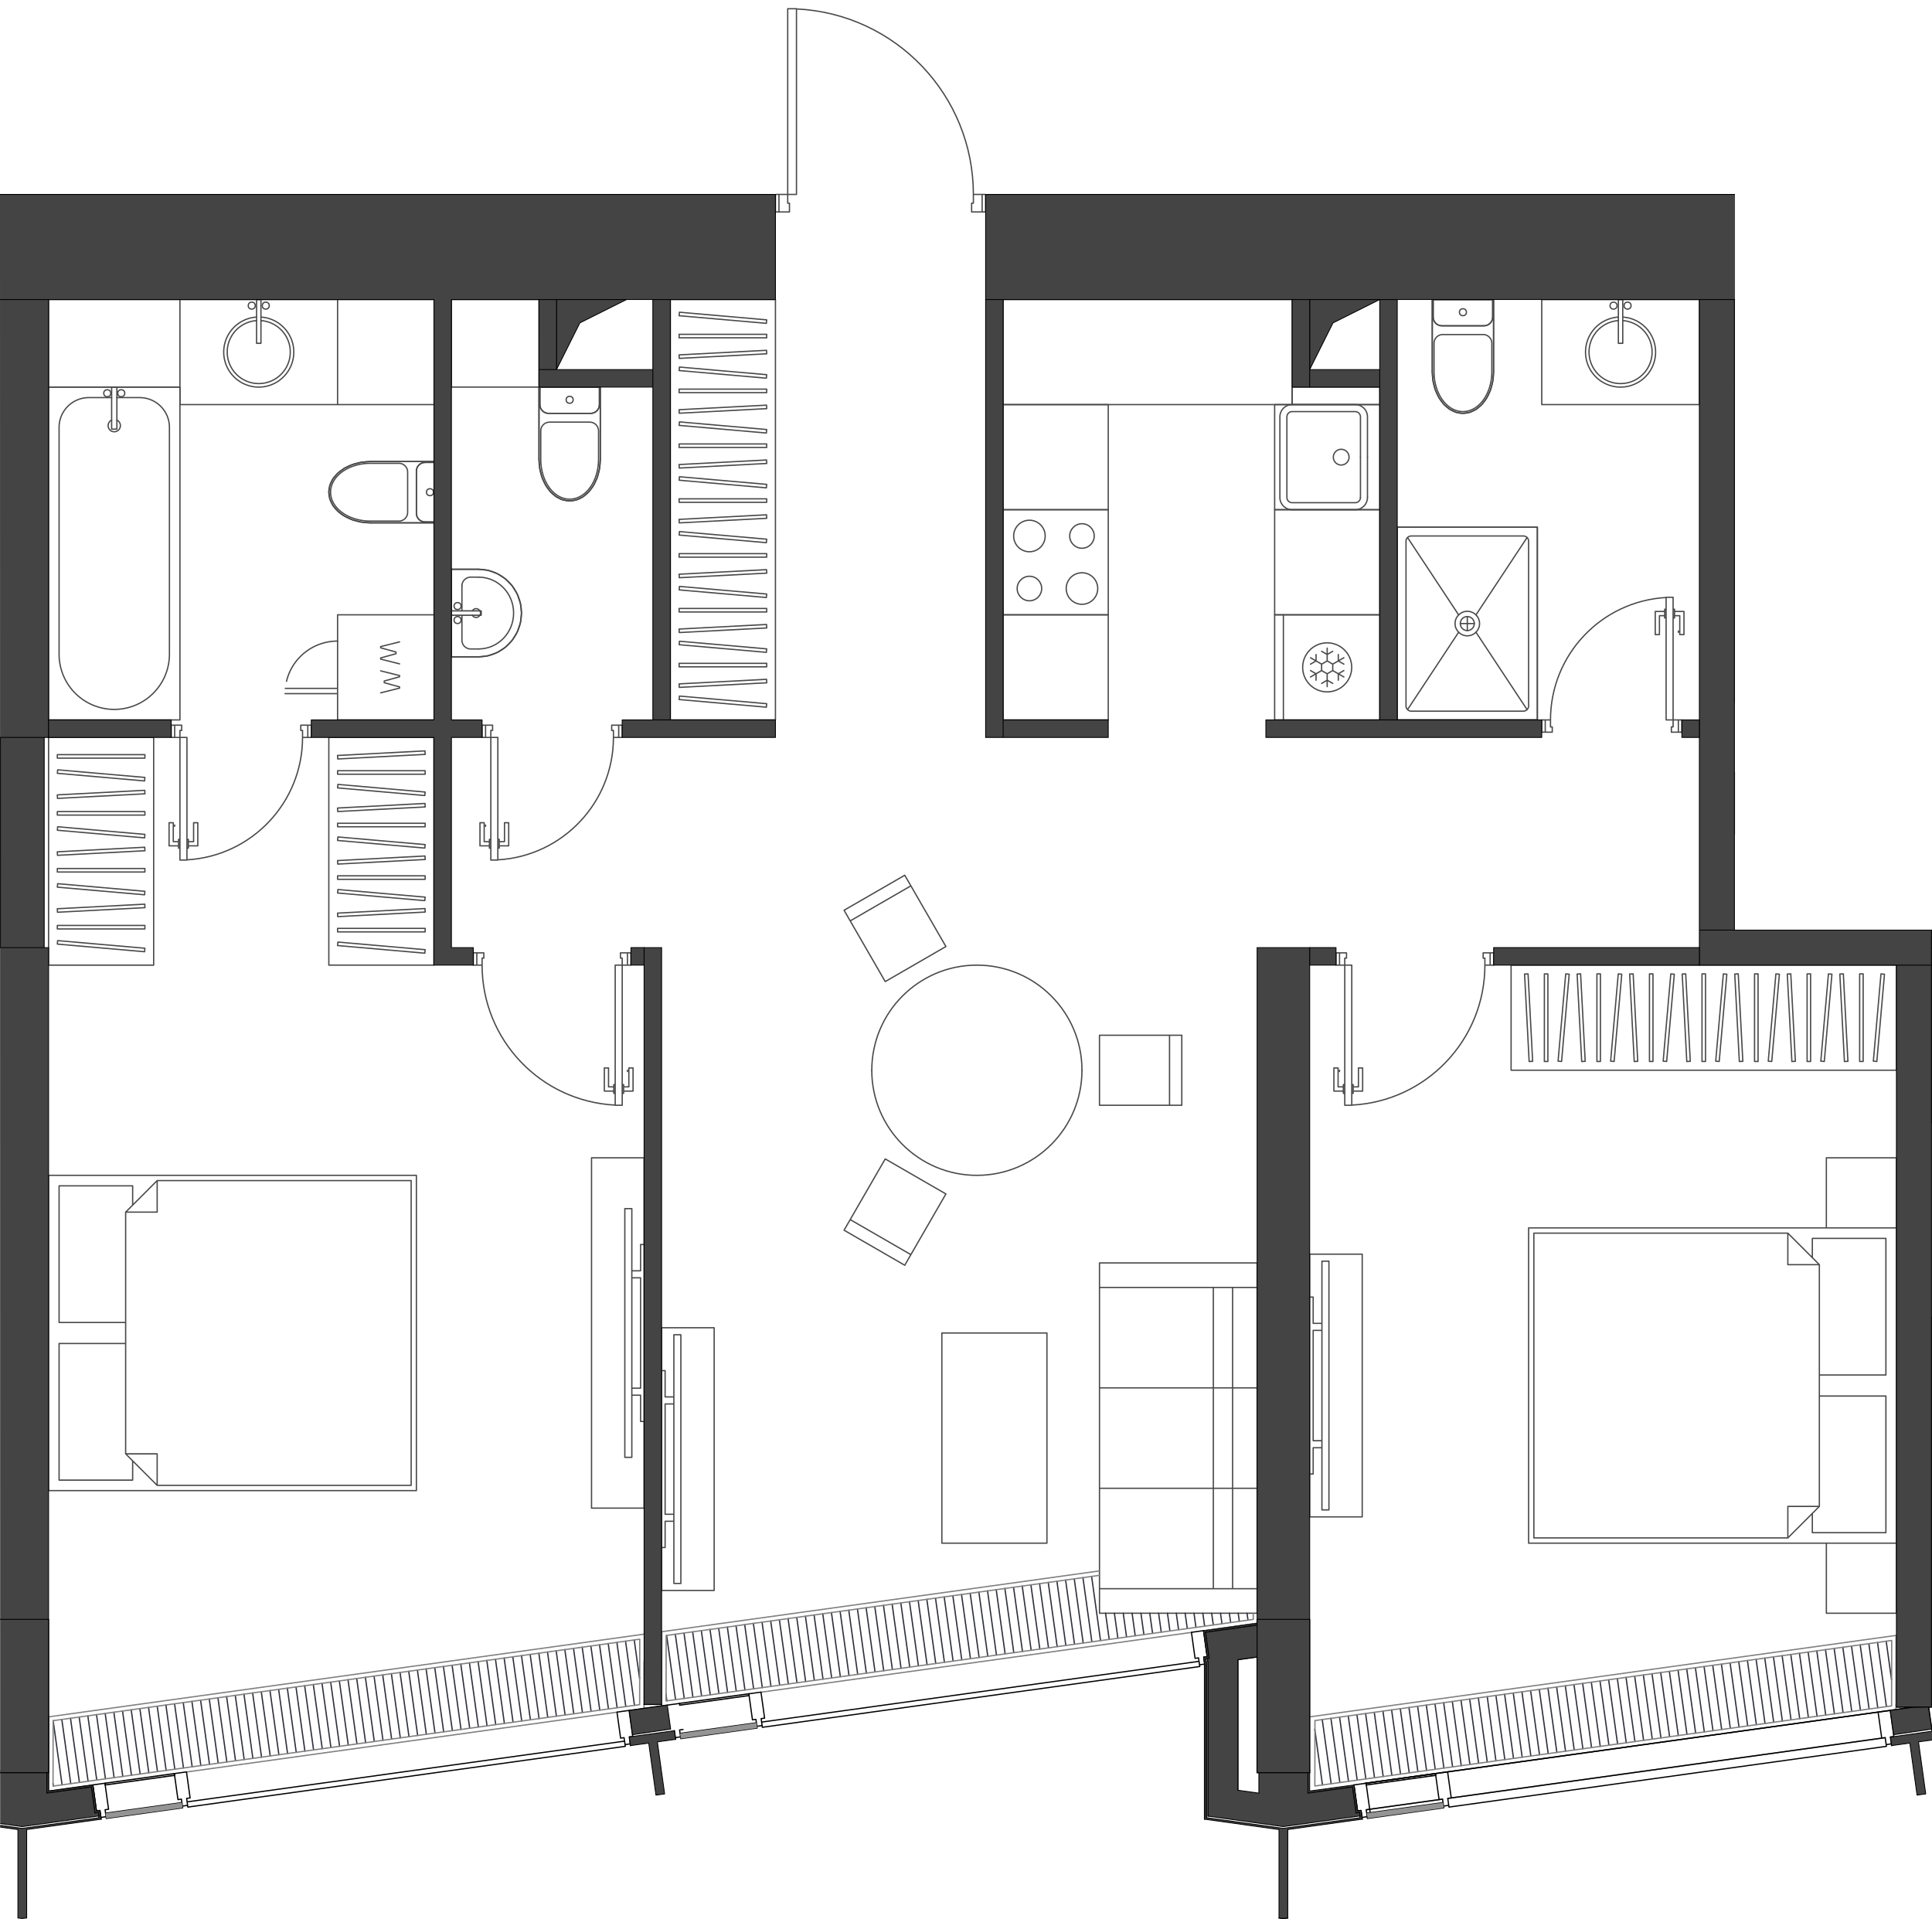 <svg version="1.1" xmlns="http://www.w3.org/2000/svg" xmlns:xlink="http://www.w3.org/1999/xlink" viewBox="594.269 490.255 224.055 222.546"><path fill="none" d="M594.269 512.753h89.993l.768-22.498h22.336l1.171 22.498h86.936v85.311h22.851v114.737H594.29l-.021-200.048z"></path><path d="M746.236 697.88v-19.836c0-.015-.019-.016-.027-.028v-.022h-.022c-.01-.005-.01-.022-.022-.022h-6.094c-.014 0-.015.02-.026.027h-.024v.023c-.005.01-.021.01-.021.022v.4l-6.125.85c-.009-.003-.01-.016-.02-.015l-1.408.196c-.007.001-.005.012-.011.015l-49.894 6.93c-.007-.002-.009-.013-.016-.012l-1.396.194c-.001 0-.001-.003-.003-.003l-.01.001-8.048 1.117c-.002 0 0 .004-.003.005l-1.405.196-4.426.614-1.408.195-50.73 7.046-.593.083c-.004 0-.007-.004-.01-.003l-8.05 1.118c-.002 0-.001.004-.004.005l-1.404.195c-.004 0-.003.007-.007.009l-5.043.7v-19.836c0-.012-.016-.012-.021-.022v-77.927h-.508v-24.274h.508V525.04H791.31v77.186h22.851v86.214l-67.926 9.44Z" fill="none"></path><clipPath id="a"><path fill="none" d="M594.269 512.753h89.993l.768-22.498h22.336l1.171 22.498h86.936v85.311h22.851v114.737H594.29l-.021-200.048z"></path></clipPath><g data-name="Layer 7" clip-path="url(#a)"><g data-name="Мебель" fill="none" stroke="#494949" stroke-linecap="round" stroke-linejoin="round" stroke-width=".15"><path d="M633.418 564.596a6.094 6.094 0 0 0-6.094 6.094" stroke-dasharray="0 0 0 0 0 0 8.125 4.062"></path><circle cx="802.214" cy="535.854" r=".406"></circle><path d="M803.331 535.143v4.875m0 0h-.609m0 0v-4.875m0 0h.61"></path><circle cx="803.839" cy="535.854" r=".406"></circle><path d="M810.644 535.143H795.41m0 0v36.563m0 0h15.234m0 0V547.33m-7.313-10.968h2.641m-3.25 2.608a.711.711 0 1 0 .61 0m6.093.845a3.453 3.453 0 0 0-3.453-3.453m-9.344 27.726a6.398 6.398 0 0 0 12.797 0m-14.015-28.945v36.563m0 0h15.234m0-24.376v24.376m-15.234-36.563h15.234m-10.563 1.219a3.453 3.453 0 0 0-3.453 3.453m0 24.273v-24.273m12.797 0v24.273m-9.344-27.726h2.641m-4.266 44.586c0-.561-.454-1.016-1.015-1.016m-.001 0h-2.03m0 0v6.906m0 0h2.03m0 0c.562 0 1.016-.454 1.016-1.015m0 0v-4.875m5.332 5.992 1.074-.09 1.02-.262.914-.424.764-.563.575-.674.357-.75.12-.792-.12-.79-.357-.752-.575-.674-.764-.563-.914-.423-1.02-.263-1.074-.09m0 0h-8.378m0 0v7.11m0 0h8.378"></path><path d="M798.456 580.948c0-.561-.454-1.016-1.015-1.016m1.015 5.891v-4.875m-1.016 5.89c.562 0 1.016-.454 1.016-1.015m-3.046 1.015v-6.906"></path><circle cx="796.882" cy="583.385" r=".406"></circle><path d="M797.44 579.932h-2.03m2.03 6.906h-2.03m8.378.102c2.665 0 4.825-1.592 4.825-3.555s-2.16-3.555-4.825-3.555"></path><path d="M803.788 586.737c2.553 0 4.622-1.5 4.622-3.352s-2.07-3.351-4.622-3.351m-4.316 3.351v-2.336m1.016-1.015c-.561 0-1.016.454-1.016 1.015m-4.062 5.891h8.378m-8.378-7.11h8.378m-8.378 7.11v-7.11m4.062 5.891c0 .561.455 1.016 1.016 1.016m3.3 0h-3.3m0-6.703h3.3m-4.316 5.687v-2.336m21.076-38.501a3.656 3.656 0 1 0-.508 0"></path><path d="M820.548 545.291a4.063 4.063 0 1 0-.508 0m-9.648 2.039v-12.187m0 0h19.804m0 12.187h-19.804m0 0h19.804m-19.804-12.187v12.188m19.804-12.188h-19.804m-14.982 0h24.884m0-10.156H795.41m0 0v10.156m-33.922-7.109h4.875m0 0c.56 0 1.015-.455 1.015-1.016m0 0v-2.031m0 0h-6.906m0 0v2.031m0 0c0 .561.455 1.016 1.016 1.016m5.992 5.332v-8.38m0 .001h-7.11m0 0v8.379m0 0 .09 1.073.263 1.02.423.915.563.764.674.574.751.357.791.121.791-.121.752-.357.674-.574.562-.764.424-.915.263-1.02.089-1.073"></path><path d="M760.472 527.018c0 .561.455 1.016 1.016 1.016m4.875 0h-4.875m4.875 0c.56 0 1.015-.455 1.015-1.016m0-2.031h-6.906"></path><circle cx="763.925" cy="526.46" r=".406"></circle><path d="M760.472 527.018v-2.031m6.906 2.031v-2.031m-7.008 8.379c0 2.664 1.592 4.824 3.555 4.824s3.555-2.16 3.555-4.824"></path><path d="M760.574 533.366c0 2.552 1.5 4.62 3.351 4.62s3.352-2.068 3.352-4.62m-3.352-4.316h-2.336m.001 0c-.562 0-1.016.454-1.016 1.015m6.906-5.078v8.379m-7.11-8.379v8.379m7.11-8.379h-7.11m6.907 5.078c0-.56-.455-1.016-1.016-1.016m1.016 4.317v-3.301m-6.703 0v3.3m5.687-4.315h-2.336m18.028-1.617a3.656 3.656 0 1 0 .507 0"></path><path d="M781.953 527.026a4.063 4.063 0 1 0 .507 0"></path><circle cx="781.394" cy="525.698" r=".406"></circle><path d="M782.46 524.987v5.078m0 0h-.507m0 0v-5.078m0 0h.507"></path><circle cx="783.019" cy="525.698" r=".406"></circle><path d="M791.347 524.987v12.187m-18.281 0v-12.187m18.281 12.187h-18.281m0-12.187h18.281m-18.281 0v12.187m18.281-12.187h-18.281m18.281 12.187v-12.187m-18.281 12.187h18.281m-35.039 14.219v22.344m0 0h16.25m0 0v-22.344m0 0h-16.25m7.312 11.172h1.626m-.813-.813v1.625"></path><circle cx="764.433" cy="562.565" r=".813"></circle><path d="m765.438 563.57 5.926 8.973m-5.926-10.983 5.926-8.973"></path><circle cx="764.433" cy="562.565" r="1.422"></circle><path d="m757.502 552.587 5.926 8.973m-5.926 10.983 5.926-8.973m-7.12 10.167h16.25m0 0v-22.344m-16.25 0h16.25m-16.25 22.344v-22.344m1.016 20.719c0 .336.273.61.61.61m12.999-.001h-13m13 0a.61.61 0 0 0 .61-.61m-.001-19.093v19.094m0-19.094a.61.61 0 0 0-.609-.61m-13 .001h13m-13 0a.61.61 0 0 0-.61.61m.001 19.093v-19.094m-3.047-3.656v-12.188m0 0h-12.188m.001 0v12.188m0 0h12.187m0-12.188h-12.188m.001 0v12.188m12.187 0h-12.188m12.188-12.188v12.188m-1.422-6.094v4.672m-.813-4.672v4.672"></path><circle cx="749.808" cy="543.268" r=".914"></circle><path d="M752.042 538.596a.61.61 0 0 0-.609-.61m-7.313.001h7.313m-7.313 0a.61.61 0 0 0-.609.61m0 9.343v-9.344m0 9.344c0 .336.273.61.61.61m7.312 0h-7.312m7.312 0a.61.61 0 0 0 .61-.61m-.001-9.344v4.672m-9.343 4.672c0 .785.636 1.422 1.422 1.422m-.001-12.188c-.785 0-1.421.637-1.421 1.422m8.734 10.766c.785 0 1.422-.637 1.422-1.422m0-9.344c0-.785-.637-1.422-1.422-1.422m0 12.188h-7.312m-1.422-1.422v-9.344m1.421-1.422h7.313m1.422 1.422v4.672m-90.085-5.078c.56 0 1.015-.455 1.015-1.016m0 0v-2.03m0-.001h-6.906m0 0v2.031m0 0c0 .561.454 1.016 1.015 1.016m0 0h4.875m-5.992 5.332.09 1.074.262 1.02.424.914.563.764.674.574.75.357.792.121.79-.12.752-.358.674-.574.563-.764.423-.915.263-1.02.09-1.073m0 0v-8.379m0 0h-7.11m0 0v8.379"></path><path d="M662.77 538.19c.56 0 1.015-.455 1.015-1.016m-5.891 1.016h4.875m-5.89-1.016c0 .561.454 1.016 1.015 1.016m-1.015-3.047h6.906"></path><circle cx="660.332" cy="536.616" r=".406"></circle><path d="M663.785 537.174v-2.03m-6.906 2.03v-2.03m-.102 8.378c0 2.664 1.592 4.824 3.555 4.824s3.555-2.16 3.555-4.824"></path><path d="M656.98 543.522c0 2.552 1.5 4.621 3.352 4.621s3.351-2.069 3.351-4.621m-3.351-4.316h2.336m1.015 1.015c0-.56-.454-1.015-1.015-1.015m-5.891-4.063v8.379m7.11-8.379v8.379m-7.11-8.379h7.11m-5.891 4.063c-.561 0-1.016.454-1.016 1.015m0 3.301v-3.3m6.703-.001v3.301m-5.687-4.316h2.336"></path><circle cx="647.332" cy="562.159" r=".406"></circle><path d="M646.621 561.092h3.453m0 0v.508m0 0h-3.453m0 0v-.508"></path><circle cx="647.332" cy="560.534" r=".406"></circle><path d="m649.77 566.424 1.107-.127 1.052-.376.943-.605.788-.804.593-.962.368-1.074.125-1.13-.125-1.13-.368-1.073-.593-.963-.788-.804-.943-.605-1.052-.376-1.108-.127m.001 0h-3.149m0 0v10.156m0 0h3.148"></path><path d="M649.77 566.424c2.748 0 4.976-2.273 4.976-5.078s-2.228-5.078-4.977-5.078"></path><path d="M649.77 565.51c2.243 0 4.062-1.864 4.062-4.164s-1.819-4.164-4.063-4.164m-1.929 3.86v-2.844"></path><path d="M649.045 561.6a.508.508 0 1 0 0-.508m-.19-3.91c-.56 0-1.015.455-1.015 1.016m-1.219 8.226h3.148m-3.148-10.156h3.148m-3.148 10.156v-10.156m1.219 8.227c0 .56.454 1.015 1.015 1.015m.915 0h-.915m0-8.328h.914m-1.929 7.313v-2.844m-1.219-26.508h10.156m0 0v-10.156m0 0h-10.156m0 0v10.156"></path><circle cx="606.707" cy="535.854" r=".406"></circle><path d="M607.824 535.143v4.875m0 0h-.61m.001 0v-4.875m0 0h.61"></path><circle cx="608.332" cy="535.854" r=".406"></circle><path d="M615.137 535.143h-15.235m0 0v38.594m0 0h15.235m0 0v-38.594m-7.313 1.219h2.64m-3.249 2.608a.711.711 0 1 0 .61 0m6.093.845a3.453 3.453 0 0 0-3.453-3.453m-9.344 29.758a6.398 6.398 0 0 0 12.797 0m-14.016-30.977v38.594m0 0h15.235m0-38.594v38.594m-15.235-38.594h15.235m-10.563 1.219a3.453 3.453 0 0 0-3.453 3.453m0 26.305v-26.305m12.797 0v26.305m-9.344-29.758h2.64m35.344 13.406c0 .561.455 1.016 1.016 1.016m0 0h1.016m0-6.906h-1.016m0 0c-.56 0-1.016.454-1.016 1.015m0 0v4.875m-5.332-5.992-1.073.09-1.02.262-.914.423-.764.563-.575.674-.357.752-.12.79.12.792.357.75.575.675.764.563.914.423 1.02.263 1.073.09m0-.001h7.364m0-7.109h-7.364"></path><path d="M642.558 549.768c0 .561.455 1.016 1.016 1.016m-1.016-5.891v4.875m1.016-5.89c-.56 0-1.016.454-1.016 1.015"></path><circle cx="644.133" cy="547.331" r=".406"></circle><path d="M643.574 550.784h1.016m-1.016-6.906h1.016m-7.364-.102c-2.664 0-4.824 1.591-4.824 3.555s2.16 3.554 4.824 3.554"></path><path d="M637.226 543.98c-2.552 0-4.62 1.5-4.62 3.35s2.068 3.352 4.62 3.352m4.317-3.352v2.337m-1.016 1.015c.561 0 1.016-.455 1.016-1.015m3.047-5.891h-7.364m7.364 7.109h-7.364m4.317-5.89c0-.561-.455-1.016-1.016-1.016m-3.301.001h3.301m0 6.702h-3.3m4.316-5.687v2.336m-17.52-19.898a3.656 3.656 0 1 0 .508 0"></path><path d="M624.023 527.026a4.063 4.063 0 1 0 .508 0"></path><circle cx="623.465" cy="525.698" r=".406"></circle><path d="M624.531 524.987v5.078m0 0h-.508m0 0v-5.078m0 0h.508"></path><circle cx="625.09" cy="525.698" r=".406"></circle><path d="M633.418 524.987v12.187m-18.281 0v-12.187m18.281 12.187h-18.281m0-12.187h18.28m-18.28 0v12.187m18.281-12.187h-18.281m18.281 12.187v-12.187m-18.281 12.187h18.28m11.173 24.376h-11.172m0 0v12.187m0 0h12.187m-12.187-12.187v12.187m0 0h12.187m-1.015-12.187h-11.172m0 8.53h-6.063m6.063.61v-6.094m0 6.094h-6.094m13.284-1.954-1.78.492m1.78-.632v.14m-2.192-.686 2.192.546m-1.78.824v-.192m1.78.683-1.78-.492m1.78.632v-.14m-2.192.687 2.192-.547m-2.192-3.501 1.779-.492m-1.779.632v-.14m2.192.687-2.192-.547m1.779-.823v.191m-1.779-.683 1.779.492m-1.779-.632v.14m2.192-.687-2.192.547m-4.998-28.061h11.172m1.015-12.187h-12.187m0 0v12.187m-18.281-12.187h-15.235m0 0v10.156m0 0h15.235m0 0v-10.156m135.086 93.437h.812m0 0v-16.25m0 0h-.812m0 0v16.25m-135.086-28.437h.812m.001 0v-14.219m0 0h-.813m0 0v14.219m51.289 12.187v16.25m-.813-16.25h.813m-.813 16.25v-16.25m.813 16.25h-.813M788.3 559.518h-.812m0 0v14.219m0 0h.812m0 0v-14.219m-137.109 30.469h.813m0 0v-14.219m0 0h-.813m0 0v14.219m98.016 10.765v1.422m0 0h1.016m0 0v-.812m0 0h.203m0 0v-.61m0 0h-1.219m18.281 0h-1.218m0 0v.61m0 0h.203m0 0v.812m0 0h1.015m0 0v-1.422m-17.875 0v1.422m0 0h.61m0 0v-.812m0 0h.203m0 0v-.61m0 0h-.813m17.469 1.422v-1.422m0 0h-.812m0 0v.61m0 0h.203m0 0v.812m0 0h.61m-16.86 16.25v-16.25m.817 16.23c8.646-.436 15.433-7.573 15.433-16.23m-14.666 14.117h-.61m.61-2.193v2.193m.488-2.193h-.488m.488 2.681v-2.681m-1.097 2.681h1.097m-1.097-.752h-.163m.163 1.016v-1.016m-.163 1.016h.163m-1.748-.752h.61m-.61-2.193v2.193m-.487-2.193h.488m-.488 2.681v-2.681m1.097 2.681h-1.097m1.097-.752h.163m-.163 1.016v-1.016m.163 1.016h-.163m-.447-2.681v.149m-135.492-40.165v1.422m0 0h1.016m0 0v-.812m0 0h.203m0 0v-.61m0 0h-1.219m16.25 0h-1.219m0 0v.61m0 0h.203m0 0v.812m0 0h1.016m0 0v-1.422m-15.844 0v1.422m0 0h.61m0 0v-.812m0 0h.203m0 0v-.61m0 0h-.813m15.438 1.422v-1.422m0 0h-.813m0 0v.61m0 0h.203m0 0v.812m0 0h.61m-14.828 14.219v-14.219m.819 14.195c7.522-.434 13.4-6.66 13.4-14.195m-12.635 12.086h-.61m.61-2.194v2.194m.488-2.194h-.488m.488 2.681v-2.68m-1.097 2.68h1.097m-1.097-.751h-.163m.163 1.015v-1.015m-.162 1.015h.162m-1.747-.751h.61m-.61-2.194v2.194m-.488-2.194h.488m-.488 2.681v-2.68m1.097 2.68h-1.097m1.097-.751h.163m-.163 1.015v-1.015m.163 1.015h-.163m-.447-2.681v.15m51.695 14.678h1.22m-1.22.61v-.61m.204.61h-.204m.204.812v-.812m1.015.812h-1.015m1.015-1.422v1.422m-18.281 0v-1.422m1.016 1.422h-1.016m1.016-.812v.812m.203-.812h-.203m.203-.61v.61m-1.219-.61h1.219m15.843 0h.813m-.813.61v-.61m.204.61h-.204m.204.812v-.812m.609.812h-.61m.61-1.422v1.422m-16.859 0h-.61m.61-.812v.812m.203-.812h-.203m.203-.61v.61m-.813-.61h.813m-.813 1.422v-1.422m16.86 17.672v-16.25m-16.25 0c0 8.657 6.786 15.794 15.432 16.23m-.767-2.113h.61m-.61-2.193v2.193m-.487-2.193h.487m-.487 2.681v-2.681m1.096 2.681h-1.096m1.096-.752h.163m-.163 1.016v-1.016m.163 1.016h-.162m1.746-.752h-.609m.609-2.193v2.193m.488-2.193h-.488m.488 2.681v-2.681m-1.097 2.681h1.097m-1.097-.752h-.162m.162 1.016v-1.016m-.162 1.016h.162m.447-2.681v.149m122.281-39.352v-1.422m0 0H788.3m0 0v.812m0 .001h-.203m0 0v.609m0 0h1.219m-16.25 0h1.219m0 0v-.61m0 .001h-.204m0 0v-.813m0 0h-1.015m0 0v1.422m15.844 0v-1.422m0 0h-.61m0 0v.812m0 .001h-.203m0 0v.609m0 0h.813m-15.438-1.422v1.422m0 0h.813m0 0v-.61m0 .001h-.204m0 0v-.813m0 0h-.609m14.828-14.219v14.219m-.819-14.195c-7.522.434-13.4 6.66-13.4 14.195m12.635-12.087h.61m-.61 2.195v-2.194m-.488 2.194h.488m-.488-2.682v2.682m1.097-2.682h-1.097m1.097.752h.163m-.163-1.015v1.015m.163-1.015h-.163m1.747.75h-.61m.61 2.195v-2.194m.488 2.194h-.488m.488-2.682v2.682m-1.097-2.682h1.097m-1.097.752h-.163m.163-1.015v1.015m-.163-1.015h.163m.447 2.68v-.149m-138.734 10.915v1.422m0 0h1.015m0 0v-.812m0 0h.203m0 0v-.61m0 0h-1.218m16.25 0h-1.22m.001 0v.61m0 0h.203m0 0v.812m0 0h1.016m0 0v-1.422m-15.844 0v1.422m0 0h.61m-.001 0v-.812m0 0h.203m0 0v-.61m0 0h-.812m15.438 1.422v-1.422m0 0h-.813m0 0v.61m0 0h.203m0 0v.812m0 0h.61m-14.829 14.219v-14.219m.819 14.195c7.522-.434 13.4-6.66 13.4-14.195m-12.634 12.086h-.61m.61-2.194v2.194m.487-2.194h-.487m.487 2.681v-2.68m-1.097 2.68h1.097m-1.097-.751h-.162m.162 1.015v-1.015m-.162 1.015h.162m-1.746-.751h.609m-.609-2.194v2.194m-.488-2.194h.487m-.487 2.681v-2.68m1.097 2.68h-1.097m1.097-.751h.162m-.162 1.015v-1.015m.162 1.015h-.162m-.447-2.681v.15m170.523 94.709h-2.844m0-34.937h2.844m-2.844 34.937v-34.937m18.281-2.844h-18.281m0 0v2.844m0 0h18.281m-18.281 34.937v2.844m0 0h18.281m0-2.844h-18.281m2.844-11.646h-2.844m2.844-11.645h-2.844m2.844 23.291h-2.844m2.844-34.937h-2.844m11.172 34.937H818.26m11.173-34.937H818.26m.001-45.703v20.312m0 0h20.312m0-20.312h-20.312m-208.609 29.859v-2.234m0 0h-8.53m-.001 0v15.844m0 0h7.719m.812 18.281v-2.235m-.812-13.609h-7.719m0 0v15.844m0 0h8.531m-9.75 1.218h42.656m0 0V626.55m0 0h-42.656m0 0v36.561m8.938-4.265 3.656 3.656m0 0h29.453m.001 0v-35.344m0 0h-29.454m0 0-3.656 3.657m0 0v28.03m0-28.03h3.656m0 0v-3.657m0 0-3.656 3.657m0 28.031 3.656 3.656m0 0v-3.656m0 0h-3.656m2.234-81.081v.407m-10.156-.407h10.156m-10.156.407v-.407m10.156.407h-10.156m10.155 2.238-.036.404m-10.082-1.29 10.118.885m-10.153-.48.035-.405m10.082 1.29-10.117-.885m10.158 2.378-.021-.406m-10.121.937 10.142-.531m-10.164.125.022.406m10.121-.938-10.143.532m10.16 1.935v.406m-10.156-.406h10.156m-10.156.406v-.406m10.156.406h-10.156m10.155 2.237-.036.406m-10.082-1.29 10.118.885m-10.153-.481.035-.404m10.082 1.29-10.117-.886m10.158 2.378-.021-.406m-10.121.938 10.142-.532m-10.164.126.022.406m10.121-.938-10.143.532m10.16 1.934v.407m-10.156-.407h10.156m-10.156.407v-.407m10.156.407h-10.156m10.155 2.237-.036.405m-10.082-1.29 10.118.885m-10.153-.48.035-.405m10.082 1.29-10.117-.885m10.158 2.378-.021-.406m-10.121.937 10.142-.531m-10.164.126.022.405m10.121-.937-10.143.532m10.159 4.578-.036.405m-10.082-1.29 10.118.885m-10.153-.481.035-.404m10.082 1.29-10.117-.886m10.154-2.163v.406m-10.156-.406h10.156m-10.156.406v-.406m10.156.406h-10.156m11.172 4.198v-26.406m0 0h-12.188m0 0v26.406m0 0h12.188m0 0v-26.406m-12.188 0h12.188m-12.188 26.406v-26.406m0 26.406h12.188m87.104-10.425.71 1.231m.001 0 4.062 7.037m-7.037 4.063-4.062-7.037m0 0-.71-1.232m-.001 0 7.037-4.062m-6.326 5.294 7.037-4.063m-7.037 4.063 7.037-4.063m-2.975 11.1 7.037-4.063m-11.81 32.895.711-1.231m0-.001 4.063-7.036m7.036 4.063-4.062 7.036m0 0-.711 1.231m0 0-7.037-4.062m7.748 2.831-7.037-4.062m7.037 4.062-7.037-4.062m11.099-2.974-7.036-4.063m34.393-6.22h-1.422m0 0h-8.125m0-8.124h8.125m0 0h1.422m0 0v8.124m-1.422-8.124v8.124m0-8.124v8.124m-8.125-8.124v8.124m-26.407-4.062c0 6.73 5.457 12.187 12.188 12.187s12.188-5.456 12.188-12.187"></path><path d="M719.746 614.362c0-6.731-5.457-12.188-12.188-12.188s-12.187 5.457-12.187 12.188M677.09 644.22h-6.094m0 0v30.47m0 0h6.094m0 0v-30.47m-4.672 21.634h-1.016m0 0v-12.797m0 0h1.016m0 0v-.813m0 0h-1.016m0 0v-3.047m0 0h-.406m0 0v20.516m0 0h.406m0 0v-3.047m0 0h1.016m0 0v-.812m.812-20.821h-.812m0 0v28.844m0 0h.812m0 0v-28.844m0 0h-.812m0 0v28.844m0 0h.812m0 0v-28.844m3.86 5.282v-6.094m-6.094-.001h6.094m0 30.47v-6.094m-6.094 6.094h6.094m-6.094-30.47v30.47m6.094-6.094v-18.281m-14.22 14.828h6.095m0 0v-40.625m0 0h-6.094m-.001 0v40.625m4.673-26.711h1.015m0 0v12.797m0 0h-1.015m0 0v.812m0 0h1.015m0 0v3.047m0 0h.407m0 0v-20.515m0 0h-.407m0 0v3.046m0 .001h-1.015m0 0v.812m-.813 20.82h.813m0 0v-28.844m0 0h-.813m0 0v28.844m0 0h.813m0 0v-28.844m0 0h-.813m0 0v28.844m-3.86-.203v6.094m6.095 0h-6.094m-.001-40.625v6.094m6.095-6.094h-6.094m6.094 40.625v-40.625m-6.095 6.094v28.437m52.813 10.156V644.83m0 0h-12.187m0 0v24.375m0 0h12.187m19.297 5.281h-13.203m18.281 0h-2.844m0 0h-2.234m0-34.937h2.234m0 0h2.844m-18.281 0h13.203m0 34.937V639.55m-13.203-.001v34.937m18.281-34.937v34.937m-2.844-34.937v34.937m-15.437-34.937h18.281m0 0v-2.844m0 0h-18.281m0 0v2.844m18.281 34.937h-18.281m0 0v2.844m0 0h18.281m0 0v-2.844m-2.844-11.646h-2.234m2.234 0h2.844m-11.172 0h6.094m-2.031 0h-11.172m15.437-11.645h-2.234m2.234 23.291h-3.23m3.23-34.937h-3.23m3.23 11.646h2.844m-2.844 23.291h2.844m-2.844-34.937h2.844m-11.172 11.646h6.094m-6.094 23.291h11.172m-11.172-34.937h11.172m-7.109 11.646h-11.172m11.172 23.291h-11.172m11.172-34.937h-11.172m-48.753-69.989.02.406m10.122-.937-10.143.532m10.164-.126-.021-.406m-10.121.937 10.142-.531m-10.163-6.233.02.406m10.122-.938-10.143.532m10.164-.126-.021-.406m-10.121.938 10.142-.532m-10.163-6.233.02.406m10.122-.937-10.143.531m10.164-.126-.021-.405m-10.121.937 10.142-.532m-10.16 10.864v-.406m10.156.406h-10.156m10.156-.406v.406m-10.156-.406h10.156m-10.156-5.952v-.407m10.156.407h-10.156m10.156-.407v.407m-10.156-.407h10.156m-10.154 10.561.035-.405m10.082 1.29-10.117-.885m10.153.48-.036.405m-10.082-1.29 10.118.885m-10.153-6.839.035-.404m10.082 1.289-10.117-.885m10.153.481-.036.404m-10.082-1.289 10.118.885m-10.153-6.839.035-.405m10.082 1.29-10.117-.885m10.153.48-.036.405m-10.082-1.29 10.118.885m-10.158-8.655.02.405m10.122-.937-10.143.532m10.164-.126-.021-.406m-10.121.937 10.142-.531m-10.16 4.505v-.406m10.156.406h-10.156m10.156-.406v.406m-10.156-.406h10.156m-10.156-5.953v-.406m10.156.406h-10.156m10.156-.406v.406m-10.156-.406h10.156m-10.154 4.201.035-.404m10.082 1.29-10.117-.885m10.153.48-.036.405m-10.082-1.29 10.118.885m-10.153-6.839.035-.404m10.082 1.289-10.117-.885m10.153.481-.036.404m-10.082-1.289 10.118.885m-10.158-2.297.02.406m10.122-.938-10.143.532m10.164-.126-.021-.406m-10.121.938 10.142-.532m-10.16-1.854v-.406m10.156.406h-10.156m10.156-.406v.406m-10.156-.406h10.156m-10.154-2.156.035-.405m10.082 1.29-10.117-.885m10.153.48-.036.405m-10.082-1.29 10.118.885m-10.158-2.297.02.406m10.122-.937-10.143.531m10.164-.126-.021-.405m-10.121.937 10.142-.532m-10.16-1.853v-.406m10.156.406h-10.156m10.156-.406v.406m-10.156-.406h10.156m-10.154-2.157.035-.405m10.082 1.29-10.117-.885m10.153.48-.036.405m-10.082-1.29 10.118.885m-10.158-2.296.02.405m10.122-.937-10.143.532m10.164-.126-.021-.406m-10.121.937 10.142-.531m-10.158-4.417.035-.404m10.082 1.289-10.117-.885m10.153.481-.036.404m-10.082-1.289 10.118.885m-10.155 2.083v-.407m10.156.407h-10.156m10.156-.407v.406m-10.156-.406h10.156m-11.171-4.036v48.75m0 0h12.187m0 0v-48.75m0 0h-12.187m0 0v48.75m12.187 0h-12.187m12.187-48.75v48.75m0-48.75h-12.187m132.437 140.765v2.234m0 0h8.53m.001 0v-15.843m0 0h-7.719m-.812-18.281v2.234m.812 13.609h7.719m0 0v-15.843m0 0h-8.531m1.625-9.344v8.125m0 0h8.125m0 0v-8.125m0 0h-8.125m8.125 8.125h-42.657m0 0v36.562m0 0H814.2m-.001 0v-36.562m-8.125 36.562v8.125m0 0h8.125m0 0v-8.125m0 0h-8.125m-.813-32.297-3.656-3.656m0 0h-29.453m0 0v35.344m0 0h29.453m0 0 3.656-3.656m0 0v-28.032m0 28.032h-3.656m0 0v3.656m0 0 3.656-3.656m0-28.032-3.656-3.656m0 0v3.656m0 0h3.656m-53.015-1.218h-6.094m0 0v30.468m0 0h6.094m0 0V635.69m-4.672 21.632h-1.016m0 0v-12.796m0 0h1.016m0 0v-.813m0 0h-1.016m0 0v-3.047m0 0h-.406m0 0v20.516m0 0h.406m0 0v-3.047m0 0h1.016m0 0v-.813m.812-20.82h-.812m0 0v28.844m0 0h.812m0 0v-28.844m0 0h-.812m0 0v28.844m0 0h.812m0 0v-28.844m3.86 5.281v-6.093m-6.094 0h6.094m0 30.468v-6.093m-6.094 6.093h6.094m-6.094-30.468v30.468m6.094-6.093v-18.282m19.234-38.597-.406.021m.937 10.121-.532-10.142m.126 10.164.406-.022m-.937-10.121.531 10.143m5.968-10.164-.405.021m.937 10.121-.532-10.142m.127 10.164.405-.022m-.937-10.121.531 10.143m5.968-10.164-.406.021m.937 10.121-.531-10.142m.126 10.164.405-.022m-.937-10.121.532 10.143m-10.423-10.16h.407m-.407 10.156V603.19m.407 10.156h-.406m.406-10.156v10.156m5.687-10.156h.407m-.407 10.156V603.19m.406 10.156h-.406m.406-10.156v10.156m-4.025-10.155.405.036m-1.29 10.082.885-10.118m-.48 10.153-.405-.035m1.29-10.082-.885 10.117m6.574-10.153.405.036m-1.29 10.082.885-10.118m-.481 10.153-.404-.035m1.29-10.082-.886 10.117m8.302-10.158-.405.021m.937 10.121-.531-10.142m.126 10.164.405-.022m-.937-10.121.532 10.143m-4.329-10.16h.406m-.406 10.156V603.19m.406 10.156h-.406m.406-10.156v10.156m5.688-10.156h.406m-.406 10.156V603.19m.406 10.156h-.406m.406-10.156v10.156m-4.025-10.155.404.036m-1.29 10.082.886-10.118m-.481 10.153-.405-.035m1.29-10.082-.885 10.117m6.574-10.153.405.036m-1.29 10.082.885-10.118m-.48 10.153-.405-.035m1.29-10.082-.885 10.117m2.208-10.158-.405.021m.937 10.121-.532-10.142m.126 10.164.406-.022m-.937-10.121.531 10.143m1.765-10.16h.407m-.407 10.156V603.19m.407 10.156h-.407m.407-10.156v10.156m2.068-10.155.405.036m-1.29 10.082.885-10.118m-.48 10.153-.405-.035m1.29-10.082-.885 10.117m2.208-10.158-.406.021m.938 10.121-.532-10.142m.126 10.164.406-.022m-.938-10.121.532 10.143m1.766-10.16h.405m-.405 10.156V603.19m.405 10.156h-.406m.406-10.156v10.156m2.069-10.155.405.036m-1.29 10.082.885-10.118m-.481 10.153-.404-.035m1.29-10.082-.886 10.117m2.209-10.158-.406.021m.937 10.121-.531-10.142m.126 10.164.405-.022m-.937-10.121.532 10.143m4.24-10.159.404.036m-1.29 10.082.886-10.118m-.481 10.153-.405-.035m1.29-10.082-.885 10.117m-1.994-10.154h.406m-.406 10.156V603.19m.407 10.156h-.407m.407-10.156v10.156m3.859-11.172H769.51m.001 0v12.188m0 0H814.2m-.001 0v-12.188m0 0H769.51m.001 12.188v-12.188m44.688 12.188H769.51m44.689 0v-12.188m-170.621-24.438-.021-.405m-10.122.937 10.143-.532m-10.164.126.021.406m10.122-.938-10.143.532m10.16 1.765v.407m-10.156-.407h10.156m-10.156.407v-.407m10.156.407h-10.156m10.155 2.068-.036.405m-10.082-1.29 10.118.885m-10.153-.481.035-.404m10.082 1.29-10.118-.886m10.159 2.209-.021-.406m-10.122.938 10.143-.532m-10.164.126.021.406m10.122-.938-10.143.532m10.16 1.765v.406m-10.156-.406h10.156m-10.156.406v-.406m10.156.406h-10.156m10.155 2.069-.036.404m-10.082-1.29 10.118.886m-10.153-.481.035-.404m10.082 1.289-10.118-.885m10.159 2.209-.021-.406m-10.122.937 10.143-.531m-10.164.126.021.405m10.122-.937-10.143.532m10.16 1.765v.406m-10.156-.406h10.156m-10.156.406v-.406m10.156.406h-10.156m10.155 2.069-.036.404m-10.082-1.29 10.118.885m-10.153-.48.035-.405m10.082 1.29-10.118-.885m10.159 2.209-.021-.406m-10.122.937 10.143-.531m-10.164.125.021.406m10.122-.937-10.143.531m10.159 4.24-.036.405m-10.082-1.29 10.118.885m-10.153-.48.035-.405m10.082 1.29-10.118-.885m10.155-1.994v.406m-10.156-.406h10.156m-10.156.406v-.406m10.156.406h-10.156m11.172 3.859v-26.406m0 0h-12.188m0 0v26.406m0 0h12.188m0 0v-26.406m-12.188 0h12.188m-12.188 26.406v-26.406m0 26.406h12.188m99.53-65v-12.187m0 0h-33.515m0 0v12.187m0 0h33.516m10.156 24.376v-12.188m0 0h-12.188m.001 0v12.187m0 .001h12.187m-31.484-12.188h-12.188m0 0v12.187m0 .001h12.188m0 0v-12.188"></path><circle cx="713.652" cy="558.502" r="1.422"></circle><circle cx="719.746" cy="558.502" r="1.828"></circle><circle cx="713.652" cy="552.409" r="1.828"></circle><circle cx="719.746" cy="552.409" r="1.422"></circle><path d="M754.277 573.737v-12.188m0 .001h-12.188m.001 0v12.187m0 0h12.187"></path><circle cx="748.183" cy="567.643" r="2.844"></circle><path d="m748.183 569.133-.645.372m.645-.372.645.372m-.645-1.117v1.49m0-3.725-.645-.372m.645.372.645-.372m-.645 1.117v-1.49m-1.29 1.49v-.745m0 .745-.645.373m1.29-.001-1.29-.744m.645 1.862v.745m0-.745-.645-.373m1.29 0-1.29.745m3.225-.372v.745m0-.745.645-.373m-1.29 0 1.29.745m-1.29-.745v-.744m-.645 1.117.645-.373m-1.29 0 .645.373m-.645-1.118v.745m.645-1.117-.645.373m1.29-.001-.645-.372m1.29 0v-.745m0 .745.645.373m-1.29-.001 1.29-.744m-7.013-4.976v12.187m-32.5 0h12.188m0 0v-12.188m0 .001h-12.188m0 0v12.187m0-24.375h12.188m0 0v-12.188m0 0h-12.188m0 0v12.188m33.515-14.219v2.031m0 0h10.157m0 0v-2.03m0-.001H744.12"></path></g><g data-name="Layer 6"><path d="m600.46 697.37-.04-.286m1.047.146-1.034-7.444m2.04 7.305-1.034-7.445m2.04 7.305-1.034-7.444m2.04 7.304-1.034-7.444m2.04 7.304-1.034-7.444m2.04 7.305-1.034-7.444m2.04 7.304-1.034-7.444m2.04 7.304-1.034-7.444m2.04 7.305-1.034-7.445m2.04 7.305-1.034-7.444m2.04 7.304-1.035-7.444m2.04 7.304-1.034-7.444m2.04 7.305-1.034-7.444m2.04 7.304-1.034-7.444m2.04 7.304-1.034-7.444m2.04 7.305-1.034-7.445m2.04 7.305-1.034-7.444m2.04 7.304-1.034-7.444m2.04 7.304-1.034-7.444m2.04 7.305-1.034-7.444m2.04 7.304-1.034-7.444m2.04 7.304-1.034-7.444m2.04 7.305-1.034-7.445m2.04 7.305-1.034-7.444m2.04 7.304-1.034-7.444m2.04 7.304-1.034-7.444m2.04 7.305-1.034-7.444m2.04 7.304-1.034-7.444m2.04 7.304-1.034-7.444m2.04 7.305-1.034-7.445m2.04 7.305-1.034-7.444m2.04 7.304-1.034-7.444m2.04 7.304-1.034-7.444m2.04 7.305-1.034-7.444m2.04 7.304-1.034-7.444m2.04 7.304-1.034-7.444m2.04 7.305-1.034-7.444m2.04 7.304-1.034-7.444m2.04 7.304-1.034-7.444m2.04 7.305-1.034-7.445m2.04 7.305-1.034-7.444m2.04 7.304-1.034-7.444m2.04 7.304-1.034-7.444m2.04 7.305-1.034-7.444m2.04 7.304-1.034-7.444m2.04 7.304-1.034-7.444m2.04 7.305-1.034-7.445m2.04 7.305-1.034-7.444m2.04 7.304-1.034-7.444m2.04 7.304-1.034-7.444m2.04 7.305-1.034-7.444m2.04 7.304-1.034-7.444m2.04 7.304-1.034-7.444m2.04 7.305-1.034-7.445m2.04 7.305-1.034-7.444m2.04 7.304-1.034-7.444m2.04 7.304-1.034-7.444m2.04 7.305-1.034-7.444m2.04 7.304-1.034-7.444m2.04 7.304-1.034-7.444m2.04 7.305-1.035-7.445m2.04 7.305-1.034-7.444m2.04 7.304-1.034-7.444m2.04 7.304-1.034-7.444m2.04 7.305-1.034-7.444m2.04 7.304-1.034-7.444m2.04 7.304-1.034-7.444m1.627 4.333-.62-4.472m3.787 7.061-.107-.77m1.113.63-1.034-7.443m2.04 7.304-1.034-7.444m2.04 7.304-1.034-7.444m2.04 7.305-1.034-7.445m2.04 7.305-1.034-7.444m2.04 7.304-1.034-7.444m2.04 7.304-1.034-7.444m2.04 7.305-1.034-7.444m2.04 7.304-1.034-7.444m2.04 7.304-1.034-7.444m2.04 7.305-1.034-7.445m2.04 7.305-1.034-7.444m2.04 7.304-1.034-7.444m2.04 7.304-1.034-7.444m2.04 7.305-1.034-7.444m2.04 7.304-1.034-7.444m2.04 7.304-1.034-7.444m2.04 7.305-1.034-7.445m2.04 7.305-1.034-7.444m2.04 7.304-1.034-7.444m2.04 7.305-1.034-7.445m2.04 7.305-1.034-7.444m2.04 7.304-1.034-7.444m2.04 7.304-1.034-7.444m2.04 7.305-1.034-7.444m2.04 7.304-1.034-7.444m2.04 7.304-1.034-7.444m2.04 7.305-1.034-7.445m2.04 7.305-1.034-7.444m2.04 7.304-1.034-7.444m2.04 7.304-1.034-7.444m2.04 7.305-1.034-7.444m2.04 7.304-1.034-7.444m2.04 7.304-1.034-7.444m2.04 7.305-1.034-7.445m2.04 7.305-1.034-7.444m2.04 7.304-1.034-7.444m2.04 7.304-1.034-7.444m2.04 7.305-1.034-7.444m2.04 7.304-1.034-7.444m2.04 7.304-1.034-7.444m2.04 7.305-1.034-7.445m2.04 7.305-1.034-7.444m2.04 7.304-1.034-7.444m2.04 7.304-1.034-7.444m2.04 7.305-1.034-7.444m2.04 7.304-1.035-7.444m2.04 7.304-1.034-7.444m2.04 7.305-1.034-7.445m2.04 7.305-1.034-7.444m2.04 7.304-.42-3.032m1.426 2.893-.402-2.893m1.408 2.753-.382-2.753m1.388 2.613-.363-2.613m1.369 2.473-.343-2.473m1.349 2.334-.324-2.334m1.33 2.194-.305-2.194m1.311 2.054-.285-2.054m1.29 1.915-.265-1.915m1.272 1.775-.247-1.775m1.253 1.635-.227-1.635m1.233 1.495-.208-1.495m1.214 1.356-.189-1.356m1.195 1.216-.17-1.216m1.176 1.076-.15-1.076m1.156.937-.13-.937m1.136.797-.111-.797m8.749 19.908-.897-6.461m1.903 6.321-1.034-7.444m2.04 7.305-1.034-7.445m2.04 7.305-1.034-7.444m2.04 7.304-1.034-7.444m2.04 7.304-1.034-7.444m2.04 7.305-1.034-7.444m2.04 7.304-1.034-7.444m2.04 7.304-1.034-7.444m2.04 7.305-1.034-7.445m2.04 7.305-1.034-7.444m2.04 7.304-1.034-7.444m2.04 7.305-1.034-7.445m2.04 7.305-1.034-7.444m2.04 7.304-1.034-7.444m2.04 7.304-1.034-7.444m2.04 7.305-1.034-7.444m2.04 7.304-1.034-7.444m2.04 7.304-1.034-7.444m2.04 7.305-1.034-7.445m2.04 7.305L766.746 687m2.04 7.304-1.034-7.444m2.04 7.304-1.034-7.444m2.04 7.305-1.034-7.444m2.04 7.304-1.034-7.444m2.04 7.304-1.034-7.444m2.04 7.305-1.034-7.445m2.04 7.305-1.034-7.444m2.04 7.304-1.034-7.444m2.04 7.304-1.034-7.444m2.04 7.305-1.034-7.444m2.04 7.304-1.035-7.444m2.04 7.304-1.034-7.444m2.04 7.305-1.034-7.445m2.04 7.305-1.034-7.444m2.04 7.304-1.034-7.444m2.04 7.304-1.034-7.444m2.04 7.305-1.034-7.444m2.04 7.304-1.034-7.444m2.04 7.304-1.034-7.444m2.04 7.305-1.034-7.445m2.04 7.305-1.034-7.444m2.04 7.304-1.034-7.444m2.04 7.305-1.034-7.445m2.04 7.305-1.034-7.444m2.04 7.304-1.034-7.444m2.04 7.304-1.034-7.444m2.04 7.305-1.034-7.444m2.04 7.304-1.034-7.444m2.04 7.304-1.034-7.444m2.04 7.305-1.034-7.445m2.04 7.305-1.034-7.444m2.04 7.304-1.034-7.444m2.04 7.304-1.034-7.444m2.04 7.305-1.034-7.444m2.04 7.304-1.034-7.444m2.04 7.304-1.034-7.444m2.04 7.305-1.034-7.445m2.04 7.305-1.034-7.444m2.04 7.304-1.034-7.444m2.04 7.304-1.034-7.444m2.04 7.305-1.034-7.444m2.04 7.304-1.034-7.444m2.04 7.304-1.034-7.444m2.04 7.305-1.034-7.445m2.04 7.305-1.034-7.444m1.627 4.332-.621-4.472" fill="none" stroke="#2f313b" stroke-linecap="round" stroke-linejoin="round" stroke-width=".15"></path><path fill="none" stroke="#000001" stroke-linecap="round" stroke-linejoin="round" stroke-width=".142" d="m605.996 701.214-.14-1.006m0 0-.402.056m0 0-.419-3.018m0 0-5.133.713m0 0v-2.357m0 0h-.203m.001 0v2.59m0 0 5.162-.717m0 0 .42 3.018m-.001 0 .402-.056m0 0 .084.604m136.83 11.625.508.06m0 .001.507-.06m8.634-11.453-.14-1.006m0 0-.402.055m0 0-.42-3.017m-5.132-1.644h-.203m5.163 1.873.419 3.018m-.001 0 .403-.056m0 0 .083.603m-17.848-.003v-17.948m0 0-.067-.478m0 0 .402-.056m0 0-.42-3.018m.001 0 5.974-.83m0 .001v-.206m0 0-6.203.862m0 0 .417 3.008m0 0-.401.056m-.001 0 .094.675m0 0v18.11m82.202-12.996-63.634 8.838m63.437-8.81-.267-.037m-1.503-.209-.055-.008m66.356-8.709-62.239 8.644m-2.026.282-.069.01"></path><path fill="none" stroke="#000001" stroke-linecap="round" stroke-linejoin="round" stroke-width=".15" d="m605.739 700.84-.056-.403m0 0-.402.056m0 0-.419-3.018m0 0-5.163.717m.001 0v-2.59m0 0h-5.688m140.491-13.047-.2.028m-.001 0 .069.492m-.001 0v17.785m17.619-.02-.056-.403m0 0-.402.056m-.001 0-.418-3.018m-5.163-1.873h-5.688m-2.438 2.251V682.71m0 0 2.235-.311m0 0v-3.691m0 0-5.974.83m0-.001.42 3.018"></path><path fill="none" stroke="gray" stroke-linecap="round" stroke-linejoin="round" stroke-width=".15" d="M752.249 701.001v.103m0 0v.102m60.648-9.448-50.73 7.045m-.603.084-8.853 1.23m-.462.884v.205"></path><path fill="none" stroke="#000001" stroke-linecap="round" stroke-linejoin="round" stroke-width=".15" d="m760.742 695.925-8.047 1.118m0 0 .028.201m0 0 8.047-1.118m0 0-.028-.2m-146.252-.001-8.049 1.118m0 0 .028.201m.001 0 8.048-1.118m0 0-.028-.201m66.625-9.253-8.048 1.117m0 .001.028.2m0 0 8.047-1.117m0 0-.028-.201"></path><path fill="none" stroke="gray" stroke-linecap="round" stroke-linejoin="round" stroke-width=".15" d="m600.433 689.786-.013 7.59m0-.001 68.029-9.447m0 0 .012-7.59m0 .001-68.028 9.447m0 0 68.028-9.447m0 0-.012 7.589m0 0-68.029 9.447m0-.043.013-7.546m-.507-.442-.014 8.614m15.985-2.219 49.93-6.934m3.129-.445.009-5.42m0-3.184-69.04 9.588m68.536-9.005-.012 7.589m0 0-68.029 9.447m0 0 .013-7.589m0 0 68.028-9.447m3.064-.426-.012 7.59m0-.001 68.096-9.456m.001 0v-.716m-17.833-4.396-50.252 6.979m0 0 50.252-6.979m17.833 4.396v.716m0 0-68.097 9.456m0 0 .012-7.589m-.507-.443-.014 8.606m11.516-1.59 49.927-6.933m1.403-.195 6.208-.862m-18.281-6.074-50.759 7.049m68.592-2.141v.716m0 0-68.097 9.456m0 0 .012-7.589m0 0 50.252-6.979m24.987 16.841-.012 7.59m0-.001 66.884-9.288m0 0 .013-7.59m0 0-66.885 9.289m0 0 66.885-9.289m0 0-.013 7.59m0 0-66.884 9.288m0-.032.012-7.557m67.379-1.277.014-8.595m0 0-67.9 9.43m67.392-8.847-.013 7.59m0 0-66.884 9.288m0 0 .012-7.59m0 .001 66.885-9.289m4.621 3.14-.006 4.3"></path><path fill="none" stroke="#000001" stroke-linecap="round" stroke-linejoin="round" stroke-width=".142" d="m762.307 699.81 50.73-7.046m0 0-.14-1.006m0 0-50.73 7.045m0 0 .14 1.006m-9.54.711.084.603m0 0 8.853-1.23m0 0-.084-.603m0 0-8.853 1.23m-70.087-9.964 50.725-7.046m0 0-.084-.603m0 0-50.725 7.045m0 0 .083.604m.001 0-.084-.604m50.725-7.045.084.603m-117.35 16.299 50.73-7.046m0 0-.084-.603m0 0-50.73 7.045m0 0 .084.604m0 0-.084-.604m50.73-7.045.084.603m-60.271 7.756.084.604m0 0 8.854-1.23m0 0-.084-.604m0 .001-8.854 1.229m66.626-9.254.083.604m0 0 8.853-1.23m0 .001-.084-.604m0 0-8.853 1.23m79.556 5.777-1.409.196m0 0 .42 3.017m-.001 0 .403-.055m0-.001.112.805m0 0 .603-.083m0 0-.112-.805m0 0 .403-.056m0-.001-.42-3.017m66.625-9.253-1.409.195m0 0 .42 3.018m-55.76 7.744-.42-3.017m0 0-1.408.195m0 0 .42 3.018m0 0 .402-.056m0 0 .112.805m0 0 .603-.084m.001 0-.113-.805m0 0 .403-.056m51.333-7.129-.419-3.018m0 0-1.408.196m0 0 .419 3.017m0 0 .402-.055m0 0 .112.804m.001 0 .603-.083m0 0-.112-.805m-.001 0 .403-.056m4.399-.816-.392-2.817m0 0-4.426.615m0 0 .391 2.817m-.375.257.14 1.006m-52.193 3.147 52.035-7.227m.131 3.879-.604.083m-50.729 7.046-.303.042m51.924-8.032-.4.056m-.604.084-50.73 7.045m51.734-7.185-.4.056m-.604.084-50.73 7.045m56.163-7.8-.389-2.795m.32-.272 9.81-1.362m-74.901 13.889-.056-.402m0-.001-.42-3.017m.001 0 8.752-1.216m.53 3.823-.301.042m-.112-.805-8.45 1.174m8.45-1.174-8.45 1.174m-146.673-3.018-1.408.195m0 0 .42 3.018m-.001 0 .402-.056m0 0 .112.805m0 0 .604-.084m0 0-.112-.804m0 0 .402-.056m0-.001-.419-3.017m76.501-7.549-.42-3.018m.001 0-1.409.196m.001 0 .419 3.017m0 .001.402-.057m0 0 .112.805m0 0 .603-.084m0 0-.111-.804m0 0 .402-.056m-9.875-1.704-1.409.195m.822 2.962.112.805m0 0 .603-.084m0 0-.111-.805m0 0 .402-.056m-57.168 7.94-.42-3.018m.001.001-1.409.195m0 0 .42 3.018m0 0 .402-.056m0 0 .112.805m0 0 .603-.084m0 0-.112-.805m0 0 .403-.056m56.302-6.794-.14-1.006m-.822-2.962-4.426.615m0 0 .391 2.816m-.374.257.14 1.006m66.882-10.314-.419-3.018m0 0-1.408.195m0 0 .42 3.018m-.001 0 .402-.056m0 0 .112.805m0 .001.604-.085m-.001 0-.11-.804m0-.001.401-.055m-66.62 9.252-.419-3.017m0 0-1.408.195m0 0 .419 3.018m0 0 .402-.056m0 0 .112.805m0 0 .604-.084m-.001 0-.111-.805m0 0 .402-.056m72.407-13.576v17.773m0 0h6.094m0 0v-17.773m0 0h-6.094m-146.249 17.773h6.093m0 0v-17.773m0 0h-6.093m220.39 10.167h4.062m-224.452-10.167h6.093m140.156 0h6.094m-77.187 9.86h2.03"></path><path fill="none" stroke="#494949" stroke-linecap="round" stroke-linejoin="round" stroke-width=".15" d="M685.62 512.8v-21.532m1.016 21.532h-1.015m1.015-21.532V512.8m-1.016-21.532h1.016m-.812 23.562h-1.625m1.625-1.015v1.016m-.204-1.016h.204m-.204-1.015v1.015m-1.421-1.015h1.422m-1.422 2.03v-2.03m24.375 0v2.03m-1.422-2.03h1.422m-1.422 1.015V512.8m-.203 1.015h.203m-.203 1.015v-1.015m1.625 1.015h-1.625m-21.125 0h-1.219m1.219-1.015v1.016m-.204-1.016h.204m-.204-1.015v1.015m-1.015-1.015h1.016m-1.016 2.03v-2.03m22.547 0h1.016m-1.016 1.015V512.8m-.203 1.015h.203m-.203 1.015v-1.015m1.219 1.015h-1.22m1.22-2.03v2.03m-22.548-23.562V512.8m21.532 0c0-11.495-9.029-20.963-20.51-21.508m-38.282 9.32 11.262-1.986m-11.107 2.866-.155-.88m11.418-1.106-11.263 1.986m11.107-2.866.156.88m-11.418 2.365h-1.137m1.137-.365v.365m0-1.259v.894m-1.137-.894h1.137m-1.137 1.259v-1.259m13.711 0v1.26m-1.138-1.26h1.138m-1.138.894v-.894m0 1.259v-.365m1.138.365h-1.138m-11.436 0h-1.137m1.137-.365v.365m0-1.259v.894m-1.137-.894h1.137m-1.137 1.259v-1.259m12.573 0h1.138m-1.138.894v-.894m0 1.259v-.365m1.138.365h-1.138m1.138-1.259v1.26"></path><g data-name="Layer 4"><path fill="#444" stroke="#000001" stroke-miterlimit="10" stroke-width=".1" d="m596.856 712.727.507-.06v-10.254l8.633-1.2-.143-1.005-.402.037-.418-2.999-5.13.713v-2.145h-.204v2.378l5.163-.717.42 3.018.401-.056.056.607-8.884 1.234-8.937-1.241v-17.948l-.066-.478.402-.056-.42-3.018 5.975-.83-.007-.203-6.197.86.417 3.008-.4.056.093.69v18.096l8.632 1.199v10.254l.508.06zm146.249 0 .507-.06.004-10.255 8.629-1.206-.14-.998-.402.048-.418-3.01-5.133.701v-2.133h-.203v2.378l5.163-.717.419 3.018.402-.056.056.607-8.884 1.234-8.937-1.241v-17.948l-.067-.478.402-.056-.42-3.018 5.975-.83v-.205l-6.203.862.416 3.008-.4.056.093.69v18.096l8.633 1.199v10.253l.508.06z"></path><path fill="#444" stroke="#000001" stroke-miterlimit="10" stroke-width=".1" d="m596.855 702.073 8.884-1.234-.056-.402-.402.056-.419-3.018-5.163.717v-2.378h-5.687v2.378l-2.438-.339V682.71l2.235-.31-.007-3.69-5.968.828.42 3.018-.201.028.068.492v17.785l3.453.48 5.281.733zm146.25 0 8.884-1.234-.056-.402-.402.056-.42-3.018-5.162.717v-2.378h-5.688v2.378l-2.438-.339V682.71l2.235-.31v-3.691l-5.974.83.42 3.017-.202.028.069.492v17.785l2.494.346 6.24.867z"></path><path fill="#949494" fill-rule="evenodd" d="m761.62 699.29-8.853 1.23.121.597 8.816-1.224-.028-.201-.056-.402z"></path><path fill="#949494" d="m606.514 700.519 8.855-1.23.083.604-8.855 1.23z"></path><path fill="#949494" fill-rule="evenodd" d="m682.076 690.64-.084-.604-8.853 1.23.084.603 1.856-.258 6.997-.972z"></path><path fill="#444" fill-rule="evenodd" stroke="#000001" stroke-miterlimit="10" stroke-width=".1" d="m746.152 533.112 2.708-5.417 5.417-2.708h-8.125v8.125zm-87.344 0 2.709-5.417 5.416-2.708h-8.125v8.125zm90.391-20.312 2.031-8.125 58.906-2.032h-60.937V512.8zm-22.344 0 2.54-7.618 7.616-2.539h-10.156V512.8zm-123.905 0 2.03-8.125 28.438-2.032h-30.469V512.8z"></path><path fill="#444" stroke="#000001" stroke-miterlimit="10" stroke-width=".1" d="M740.058 678.043h6.094v17.771h-6.094zm-146.249 0h6.093v17.771h-6.093zm222.647 10.165h1.805v-86.034h-4.062v86.034h2.257zM710.605 502.643h26.406v-2.031h-28.183v2.031h1.777zM593.816 678.041h6.086v-77.898h-6.093v77.898h.007zm146.242 0h6.094v-77.898h-6.094v77.897zm90.267-77.898h.123v-2.031h-12.187v2.03h12.064zm-16.126 2.031h4.062v-4.062h-26.914v4.062h22.852zm-22.852-77.187h4.063v73.125h-4.063zm-122.382 75.156h2.03V687.9h-2.03zm-74.649-24.375h5.079v24.375h-5.079zm-.507 0h6.093v-50.781h-6.093v50.781zm88.359-73.125h2.031V512.8h-2.031zm26.66 0h2.031V512.8h-2.031zm35.292 32.5h2.032v-10.156h-2.031v10.156zm2.032-2.031h8.125v2.031h-8.125zm8.125-8.125h2.031v48.75h-2.031zm-43.672 48.75h12.188v2.031h-12.188zm-2.031 2.031h2.031v-50.781h-2.031v50.781zm-38.594-50.781h2.032v48.75h-2.032zm-11.172 10.156h11.172v-2.031h-13.203v2.031h2.031zm-2.031-10.156h2.031v8.125h-2.03zm115.084-22.344h38.275v-2.031h-60.937v2.031h22.662zM644.59 512.8h1.015v-10.157h-2.03V512.8h1.015zm-53.828 0h12.187v-12.188h-12.187v12.187zm85.312 0v-12.188h-12.187v12.187h12.187z"></path><path fill="#444" stroke="#000001" stroke-miterlimit="10" stroke-width=".1" d="M744.12 512.8h5.079v-12.188H737.01v12.187h7.11zm78.204 0v-12.188h-12.188v12.187h12.188z"></path></g><g data-name="Layer 3" fill="#444" stroke="#000001" stroke-linecap="round" stroke-linejoin="round" stroke-width=".1"><path d="m813.875 691.417 4.421-.653-.386-2.556-1.905.042-2.52.35.373 2.694.017.123zm4.857-.47-5.228.749.144.983 2.105-.293.819 5.896.02.14 1.005-.14-.838-6.035 2.113-.294-.14-1.006zm-151.152.161.043.308 4.421-.652-.386-2.78-4.424.625.347 2.499zm4.9-.161-5.231.726.14 1.006 2.112-.293.82 5.896.019.14 1.005-.14-.838-6.036 2.113-.293-.14-1.006zm-159.921-165.96H644.59v48.75h-14.22v2.031h14.219v26.406h4.57v-2.031h-2.539v-24.375h3.555v-2.031h-3.555v-48.75h37.578v-12.188h-171.64v12.188zm151.328-24.375h-2.953v2.031h2.953v-2.031zm-18.282 2.031h1.618v-2.031h-44.274v2.031h42.656zm30.469 0h8.125v-2.031h-8.125v2.031z"></path><path d="M599.902 573.737h14.22v2.031h-14.22zm66.524 2.031h17.773v-2.031h-17.773v2.031zm122.89 0h2.031v-2.031h-2.031v2.031zm-16.758 0h.508v-2.031h-31.992v2.031h31.484zm-26.398 24.375h3.047v2.031h-3.047zm21.328 2.031h23.859v-2.031h-23.859v2.031zm-100.047-2.031v2.031h1.524v-2.031h-1.524zm163.007-88.794v1.45H708.574v12.188H832.48v-21.808l-2.032.534v7.636z"></path></g></g></g></svg>
